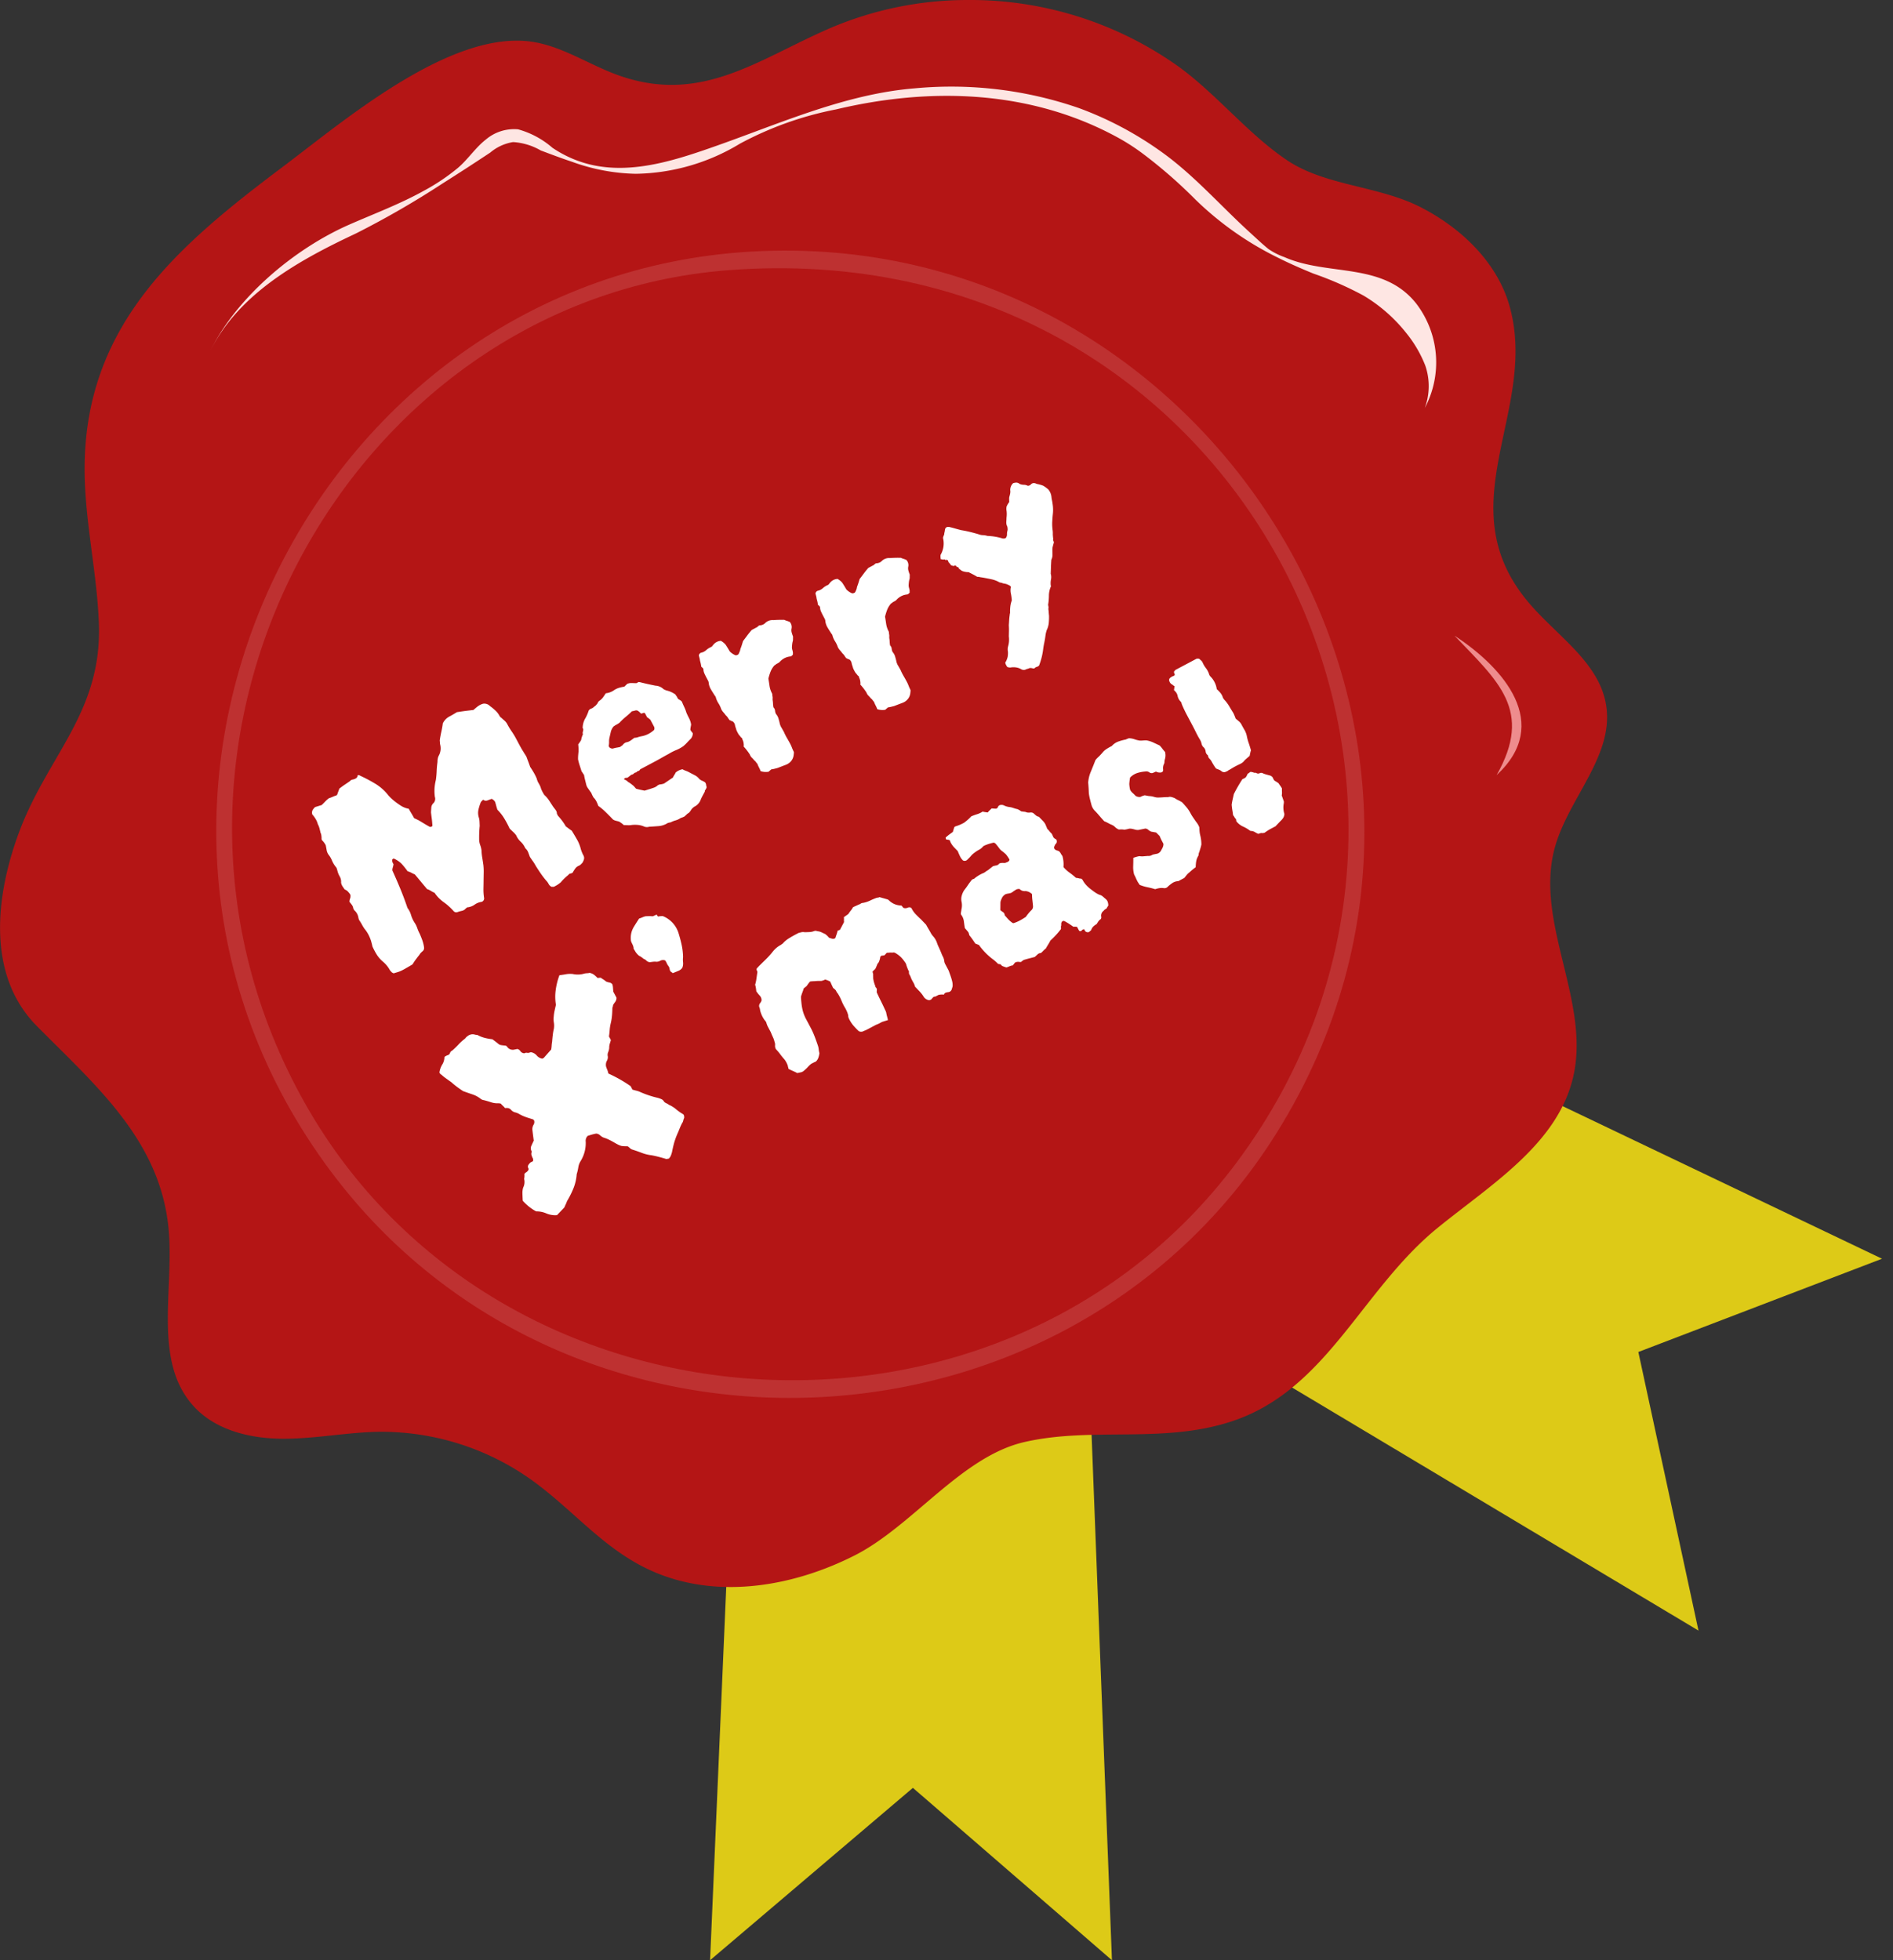 <svg xmlns="http://www.w3.org/2000/svg" xmlns:xlink="http://www.w3.org/1999/xlink" width="138.989" height="143.954" viewBox="0 0 138.989 143.954">
  <rect x="0" y="0" width="138.989" height="143.954" fill="#333333" stroke="none"/>
  <defs>
    <clipPath id="clip-path">
      <rect id="長方形_245" data-name="長方形 245" width="118" height="116.546" fill="none"/>
    </clipPath>
  </defs>
  <g id="グループ_32" data-name="グループ 32" transform="translate(-313.082 -990.28)">
    <path id="パス_46" data-name="パス 46" d="M0,0H25l2.128,54.918L12.513,42.259-2.378,54.918Z" transform="translate(367.596 1079.316)" fill="#ddca17"/>
    <path id="パス_47" data-name="パス 47" d="M0,50H25L27.986-8.7l-16,13.5L-2.457-7.791Z" transform="matrix(-0.469, 0.883, -0.883, -0.469, 443.233, 1081.234)" fill="#ddca17"/>
    <g id="グループ_487" data-name="グループ 487" transform="translate(313.082 990.28)">
      <g id="グループ_486" data-name="グループ 486" clip-path="url(#clip-path)">
        <path id="パス_1453" data-name="パス 1453" d="M71.043,0a26.346,26.346,0,0,1,15.48,4.883c2.824,2.048,5.13,4.982,8,6.9,2.812,1.877,6.71,1.859,9.782,3.432,3.024,1.548,5.695,4.116,6.568,7.4,2.03,7.634-4.642,14.443,1.313,21.575,2.072,2.482,5.24,4.419,5.742,7.613.586,3.728-2.8,6.839-3.78,10.482-1.475,5.458,2.61,11.208,1.377,16.725-1.111,4.974-6.013,7.944-9.967,11.159-5.579,4.537-8.123,11.888-15.087,14.2-5.083,1.688-10.241.386-15.249,1.529-4.63,1.057-8.215,6.172-12.477,8.331-4.414,2.236-9.736,3.172-14.343,1.364-3.686-1.446-5.9-4.292-8.942-6.591a18.988,18.988,0,0,0-11.629-3.855c-2.362.036-4.7.519-7.064.51s-4.871-.6-6.486-2.32c-3.088-3.293-1.488-8.564-1.9-13.059C11.781,83.732,7,79.7,2.7,75.345c-3.7-3.74-3.036-9.556-1.3-14.229,2.108-5.665,6.105-8.794,5.86-15.346-.145-3.881-1.09-7.713-1.046-11.6.117-10.419,6.926-16.188,14.55-21.92C25.247,8.883,33.1,2.148,39.1,3.073c2.169.335,4.058,1.617,6.113,2.385,6.2,2.319,10.4-1.086,15.757-3.4A25.683,25.683,0,0,1,71.043,0" transform="translate(0 0)" fill="#b41515"/>
        <path id="パス_1454" data-name="パス 1454" d="M73.649,10.062c17.8-1.588,23.46,11.011,26.281,12.368,2.479,1.192,7.261.44,10.242,2.705,6.444,4.9,1.242,13.676.87,17.1-1.231,11.334,8.514,10.56,9.083,16.619.538,5.729-7.653,6.241-4.831,14.493.719,2.1,4.951,5.906,1.739,12.947-2.667,5.845-9.113,5.22-12.754,10.822-.769,1.183-1.622,3.888-3.092,5.8-6.361,8.266-19.532,3.061-31.209,10.725-4.588,3.011-6.926,7.552-13.527,6.377-8.5-1.514-1.183-9.987-20.1-11.788-6.183-.589-13,1.014-14.783-2.029-1.939-3.313,1.173-6.021,1.546-9.082,1.148-9.423-6.959-9.542-11.208-15.46-6.536-9.1.989-16.026,2.9-20.291,5.032-11.238-4.051-18.688,3.672-31.306C24.1,20.88,31.7,20.684,36.353,17.6c2.4-1.593,5.1-5.622,6.184-5.8,2.484-.4,6.159,5.538,11.015,5.218,3.081-.2,12.394-6.27,20.1-6.957" transform="translate(-5.699 -6.088)" fill="#b41515"/>
        <path id="パス_1455" data-name="パス 1455" d="M91.612,16.609a28.641,28.641,0,0,1,12.031,1.448,25.328,25.328,0,0,1,6.043,3.2c2.4,1.706,4.363,3.979,6.546,5.962.438.4.87.812,1.329,1.186a5.063,5.063,0,0,0,1.181.6c3.215,1.423,7.234.325,9.675,3.408a7.116,7.116,0,0,1,.632,7.668,4.624,4.624,0,0,0,.032-3.117,9.022,9.022,0,0,0-1.407-2.4,11.558,11.558,0,0,0-3.131-2.737,24.812,24.812,0,0,0-3.677-1.614c-.907-.371-1.8-.761-2.678-1.205a23.467,23.467,0,0,1-5.983-4.231,35.622,35.622,0,0,0-3.836-3.35,15.451,15.451,0,0,0-1.776-1.156c-6.4-3.536-13.772-3.777-20.779-2.112a24.819,24.819,0,0,0-7.054,2.517,15.155,15.155,0,0,1-7.649,2.21,14.45,14.45,0,0,1-4.7-.89c-.764-.254-1.517-.539-2.271-.823a4.626,4.626,0,0,0-2-.614l-.043,0a3.43,3.43,0,0,0-1.666.768q-1.732,1.151-3.487,2.261A66.033,66.033,0,0,1,50.6,27.252l-.221.106c-4.2,1.978-8.539,4.462-10.555,8.642,1.946-4.036,6.229-7.615,10.261-9.384,1.822-.8,3.694-1.5,5.439-2.466a15.164,15.164,0,0,0,2.544-1.706c.734-.629,1.264-1.464,2.035-2.07a3.211,3.211,0,0,1,2.369-.754A6.466,6.466,0,0,1,65,20.979c3.922,2.637,8.228,1.208,12.284-.235,4.647-1.653,9.36-3.739,14.331-4.135" transform="translate(-24.435 -10.123)" fill="#fee6e3"/>
        <path id="パス_1456" data-name="パス 1456" d="M276.314,120.781c3.624,2.37,7.18,6.469,3.092,10.242,2.707-4.765.1-6.893-3.092-10.242" transform="translate(-169.521 -74.1)" fill="#ee8c8d"/>
        <path id="パス_1457" data-name="パス 1457" d="M80.4,47.685c33.746-1.908,56.828,35.48,38.533,64.731-15.445,24.7-52.005,26.138-69.425,2.838C29.213,88.115,47.957,49.519,80.4,47.685" transform="translate(-25.203 -29.212)" fill="#be3131"/>
        <path id="パス_1458" data-name="パス 1458" d="M80.466,51.116c37.39-2.928,58.136,37.754,37.345,65.567-17.238,23.06-54.216,20.689-68.365-4.379C34.59,85.983,52.459,53.309,80.466,51.116" transform="translate(-27.048 -31.269)" fill="#b41515"/>
      </g>
    </g>
    <path id="パス_1459" data-name="パス 1459" d="M17.9-2.832q.024.384.036.756a2.741,2.741,0,0,1-.084.756q-.024.12-.036.24t-.012.24a.391.391,0,0,1-.1.288,1.116,1.116,0,0,1-.216.168l-.144.048a.532.532,0,0,1-.168.024.617.617,0,0,0-.36.06,2.9,2.9,0,0,0-.312.18A.789.789,0,0,1,16.32-.1a.2.2,0,0,0-.168.024,3.967,3.967,0,0,0-.744.216,2.135,2.135,0,0,1-.624.048.188.188,0,0,0-.048-.036L14.664.12a.447.447,0,0,1-.1-.288A.981.981,0,0,0,14.52-.48a6.661,6.661,0,0,1-.108-.66q-.036-.324-.06-.66a2.813,2.813,0,0,0-.024-.372q-.024-.18-.048-.4.024-.168.048-.348a.762.762,0,0,0-.048-.372,1.436,1.436,0,0,0-.072-.588,1.356,1.356,0,0,1-.072-.564,1.721,1.721,0,0,0-.084-.336q-.06-.168-.108-.336a7.147,7.147,0,0,0,0-.828,3.32,3.32,0,0,0-.144-.8,3.092,3.092,0,0,1,.06-.312q.036-.144.06-.288a.548.548,0,0,0-.12-.312L13.464-7.7a.3.3,0,0,1-.24-.192q-.1.024-.168.048a.3.3,0,0,0-.12.072,3.823,3.823,0,0,0-.36.36,1.132,1.132,0,0,0-.24.48,1.161,1.161,0,0,1-.1.324q-.072.156-.144.3-.144.216-.276.444t-.252.468a1.327,1.327,0,0,0-.1.36,1.688,1.688,0,0,1-.1.384,3.752,3.752,0,0,0-.2.492q-.084.252-.18.516a4.345,4.345,0,0,1-.228.48l-.252.456q-.168.312-.324.588a3.924,3.924,0,0,0-.276.612.255.255,0,0,1-.12.156A.241.241,0,0,1,9.6-1.32a1.13,1.13,0,0,0-.54-.06,1.13,1.13,0,0,1-.54-.06.072.072,0,0,0-.072-.012.4.4,0,0,1-.1.012.489.489,0,0,1-.336.024,2.519,2.519,0,0,0-.336-.072A.254.254,0,0,1,7.464-1.7a4.441,4.441,0,0,0-.336-.912,2.6,2.6,0,0,1-.264-.912,2.18,2.18,0,0,1-.18-.264,1.173,1.173,0,0,0-.18-.24q-.072-.336-.144-.684T6.216-5.4q-.1-.12-.168-.228a1.529,1.529,0,0,0-.192-.228Q5.832-6.024,5.8-6.2t-.084-.372A1.979,1.979,0,0,0,5.4-7.152q-.144-.048-.192.12a.267.267,0,0,0-.024.12v.12a1.678,1.678,0,0,1-.156.18.694.694,0,0,0-.132.18q-.048.768-.12,1.5T4.584-3.48a1.55,1.55,0,0,1-.012.576,2.263,2.263,0,0,0-.036.624,1.661,1.661,0,0,1-.012.444,3,3,0,0,0-.036.468q-.024.288-.06.528a2.615,2.615,0,0,1-.132.5.3.3,0,0,1-.24.192q-.1.024-.168.048a.606.606,0,0,0-.144.072q-.168.072-.372.168a3.8,3.8,0,0,0-.4.216Q2.448.384,2.2.384A2.3,2.3,0,0,1,1.812.36Q1.68.336,1.44.288a.361.361,0,0,1-.1-.156Q1.32.048,1.3-.024a2.187,2.187,0,0,0-.168-.84A2.22,2.22,0,0,1,.984-1.5a4.876,4.876,0,0,1,0-.684q.048-.168.1-.408a2.882,2.882,0,0,0,.048-.516A2.5,2.5,0,0,0,1.08-3.6a3,3,0,0,1-.024-.372,3,3,0,0,0-.024-.372.556.556,0,0,1,.012-.108,1.109,1.109,0,0,1,.036-.132.9.9,0,0,0,0-.5.438.438,0,0,1-.024-.24.591.591,0,0,0,.024-.288q-.024-.144-.048-.264a.706.706,0,0,1,.144-.18.477.477,0,0,0,.12-.156.217.217,0,0,0,.036-.156,1.788,1.788,0,0,0-.036-.18.609.609,0,0,0-.144-.288q-.024-.144-.036-.288a.715.715,0,0,1,.036-.288.77.77,0,0,0,.12-.48,1.754,1.754,0,0,1,.012-.216A1.619,1.619,0,0,1,1.32-8.3q.024-.1.036-.168a.417.417,0,0,0-.012-.168,1.878,1.878,0,0,1-.024-.516A1.682,1.682,0,0,0,1.3-9.648a.834.834,0,0,1,.036-.372q.06-.18.108-.348a1.433,1.433,0,0,0-.072-.456.258.258,0,0,1,.048-.144A2,2,0,0,0,1.5-11.16a.544.544,0,0,0,.036-.192q.048-.168.084-.324A1.436,1.436,0,0,0,1.656-12a1.519,1.519,0,0,0,.036-.42,2.15,2.15,0,0,0-.06-.4.426.426,0,0,1,.156-.264.986.986,0,0,1,.276-.12l.252.048.252.048q.168-.048.348-.108a1.994,1.994,0,0,1,.348-.084q.144.024.3.036a2.333,2.333,0,0,1,.276.036.1.1,0,0,0,.06-.012.049.049,0,0,1,.036-.012q.1-.1.18-.168t.156-.144q.264-.048.492-.072l.444-.048a.355.355,0,0,1,.24-.012.831.831,0,0,0,.24.036.282.282,0,0,0,.24-.144.225.225,0,0,1,.144.12,11.4,11.4,0,0,1,.708,1.044,3.544,3.544,0,0,1,.444,1.212,3.606,3.606,0,0,0,.192.564A5.378,5.378,0,0,0,7.7-10.3a1.555,1.555,0,0,0,.384.432q0,.192.012.384t.012.408l.144.192a2.529,2.529,0,0,1,.144.216q.1.168.2.336t.228.36a.178.178,0,0,0,.132.048.107.107,0,0,0,.108-.1q.1-.216.18-.432t.156-.408q.1-.168.2-.324a.5.5,0,0,1,.3-.2.458.458,0,0,0,.288-.36,3.362,3.362,0,0,1,.276-.564,3.458,3.458,0,0,1,.372-.492,6.542,6.542,0,0,0,.36-.552,6.542,6.542,0,0,1,.36-.552,1.261,1.261,0,0,1,.12-.192.836.836,0,0,1,.168-.168,1.109,1.109,0,0,0,.48-.648.822.822,0,0,1,.06-.168,1.1,1.1,0,0,0,.06-.144q.192-.264.408-.516t.384-.492a1.123,1.123,0,0,1,.648-.216q.336,0,.648-.024.288.1.564.2l.588.228q.192-.048.4-.084a1.2,1.2,0,0,1,.444.012.572.572,0,0,1,.36.384,4.108,4.108,0,0,1,.2.48,1.514,1.514,0,0,1,.084.5.3.3,0,0,0,.048.168q.048.144.108.3a.9.9,0,0,1,.06.324,5.44,5.44,0,0,0,.036.624,5.439,5.439,0,0,1,.036.624v.564q0,.276.024.54a1.851,1.851,0,0,0,.012.2,2.066,2.066,0,0,1,.012.228q-.024.168-.048.36T17.4-8.4q.024.216.036.468a3.733,3.733,0,0,1-.012.516,1.215,1.215,0,0,0-.036.4,1.419,1.419,0,0,1-.036.42,2.65,2.65,0,0,0,0,.5,2.108,2.108,0,0,1,.12.54q.024.276.048.54l.048.288a.462.462,0,0,1-.048.288v.168a4.322,4.322,0,0,1,.144.96q.048.1.108.228A2.5,2.5,0,0,0,17.9-2.832ZM29.487-7.413q-.021.21-.031.43a2.894,2.894,0,0,1-.052.431q-.021.21-.021.452a1.555,1.555,0,0,1-.084.493,1.444,1.444,0,0,1-.105.136,1.312,1.312,0,0,0-.126.179.9.9,0,0,0,.01.147q.01.063.031.147a.461.461,0,0,1-.126.179.8.8,0,0,1-.168.115q-.21.063-.389.126a3.168,3.168,0,0,1-.368.105,2.52,2.52,0,0,1-.609.01,3.788,3.788,0,0,0-.63-.01q-.273,0-.578.01t-.619.01H24.447a.21.21,0,0,1-.178.042.261.261,0,0,0-.178.021A.249.249,0,0,0,23.9-4.4a.31.31,0,0,1-.21-.01,1.565,1.565,0,0,1-.157.031q-.073.01-.178.031a.719.719,0,0,1-.147-.052.137.137,0,0,0-.147.031q.042.063.094.136a.457.457,0,0,1,.074.179,1.1,1.1,0,0,1,.1.168q.042.084.084.189a.772.772,0,0,1,.063.178q.021.094.042.179.1.1.231.21l.252.21.221.042.22.042.252.042a.891.891,0,0,0,.273,0,.4.4,0,0,1,.273.011,1.118,1.118,0,0,0,.273.073l.389-.042.389-.042a1.558,1.558,0,0,1,.178-.116,1.558,1.558,0,0,0,.178-.115A1.035,1.035,0,0,1,27.2-3a1.368,1.368,0,0,0,.158.21,2.017,2.017,0,0,1,.179.231q.126.189.252.368a1.015,1.015,0,0,1,.168.41.836.836,0,0,0,.126.21,1.1,1.1,0,0,1,.126.189.34.34,0,0,1-.01.189,1.222,1.222,0,0,0-.052.189.8.8,0,0,1-.21.147q-.021,0-.042.042a.137.137,0,0,1-.063.063l-.252.168q-.126.084-.231.168a.929.929,0,0,1-.609.252.637.637,0,0,0-.189.021.66.66,0,0,0-.21.084,1.161,1.161,0,0,1-.231.105.728.728,0,0,0-.21.031q-.105.031-.21.053a1.2,1.2,0,0,1-.147-.01A1.353,1.353,0,0,0,25.371.1a1.147,1.147,0,0,1-.378-.021,1.738,1.738,0,0,0-.378-.042L24.489,0a.4.4,0,0,0-.126-.021,1.452,1.452,0,0,1-.672-.115q-.315-.137-.63-.283A.556.556,0,0,1,22.7-.651a1.553,1.553,0,0,0-.326-.284,2.253,2.253,0,0,0-.388-.2,1.345,1.345,0,0,1-.252-.115l-.273-.158a.821.821,0,0,0-.063-.168l-.084-.168a.63.63,0,0,0-.115-.126q-.073-.063-.136-.126a.561.561,0,0,1-.105-.147q-.1-.357-.21-.7a4.337,4.337,0,0,0-.273-.682q.021-.147.031-.3a1.227,1.227,0,0,0-.031-.346.234.234,0,0,1-.021-.105v-.105a1.288,1.288,0,0,1,.01-.179.3.3,0,0,0-.01-.136l-.042-.336a.783.783,0,0,1,.021-.315l.084-.336q.042-.168.105-.357a.292.292,0,0,1-.021-.126.69.69,0,0,0-.021-.168l.084-.462a4.064,4.064,0,0,1,.1-.441,2.691,2.691,0,0,1,.136-.241q.073-.116.158-.242a3,3,0,0,0,.231-.483q.252-.126.3-.157a.3.3,0,0,0,.094-.095,1.767,1.767,0,0,1,.273-.252q-.021-.063.1-.189t.084-.21a1.417,1.417,0,0,1,.546-.567q.126-.084.242-.179t.2-.179a.318.318,0,0,1,.2-.052,1.62,1.62,0,0,0,.178.01.78.78,0,0,1,.137-.031,1.564,1.564,0,0,0,.157-.032.815.815,0,0,1,.1-.042.264.264,0,0,0,.1-.063l.084-.042a.186.186,0,0,1,.084-.021,1.052,1.052,0,0,0,.357-.1q.168-.084.315-.168a1.294,1.294,0,0,0,.651.084,1.333,1.333,0,0,1,.41.021,2.533,2.533,0,0,1,.368.105l.294-.084a.838.838,0,0,1,.315.105l.294.168h.189a.165.165,0,0,0,.042.032.164.164,0,0,1,.042.031q.231.21.441.389t.441.367a.912.912,0,0,1,.4.5,1.278,1.278,0,0,0,.147.189,1.855,1.855,0,0,1,.441.567.868.868,0,0,0,.01.115.969.969,0,0,1,.011.136.288.288,0,0,0,.042.21A.653.653,0,0,1,29.487-7.413ZM26.82-6.72v-.525a.219.219,0,0,0-.021-.126.962.962,0,0,0-.053-.126.353.353,0,0,0-.052-.084v-.357L26.631-8a.691.691,0,0,1-.21-.042,1.007,1.007,0,0,0-.105-.294.269.269,0,0,0-.168-.105,1.942,1.942,0,0,1-.231-.063,6.009,6.009,0,0,1-.588.147,4.337,4.337,0,0,0-.609.168,1.939,1.939,0,0,1-.273.021,1.53,1.53,0,0,0-.252.021.963.963,0,0,0-.368.263l-.3.346a1.3,1.3,0,0,0-.147.231,1.3,1.3,0,0,1-.147.231.219.219,0,0,0-.021.126.319.319,0,0,0,.189.21,1.658,1.658,0,0,1,.252.063q.126.042.273.084a.368.368,0,0,1,.115-.021.368.368,0,0,0,.116-.021.5.5,0,0,1,.42-.021,1.106,1.106,0,0,0,.3,0l.284-.042a.885.885,0,0,0,.263.084,1.6,1.6,0,0,1,.262.063,1.783,1.783,0,0,0,.525.084,2.071,2.071,0,0,0,.5-.063A.29.29,0,0,0,26.82-6.72ZM39.231-8.862a.561.561,0,0,1-.105.483.629.629,0,0,0-.136.273q-.031.147-.053.315a1.174,1.174,0,0,0-.073.126,1.174,1.174,0,0,1-.074.126,1.409,1.409,0,0,0-.158.189q-.073.105-.136.21a.75.75,0,0,0-.063.189,1.2,1.2,0,0,1-.063.21.132.132,0,0,0-.032.052.132.132,0,0,1-.032.053.071.071,0,0,1-.052.021.071.071,0,0,0-.053.021h-.1a1.189,1.189,0,0,0-.9-.021.617.617,0,0,1-.147.021H36.9a.368.368,0,0,1-.116.021.208.208,0,0,0-.094.021,1.561,1.561,0,0,0-.441.273,4.3,4.3,0,0,0-.357.357q-.084.252-.179.515a1.694,1.694,0,0,0-.095.577.241.241,0,0,1-.021.073q-.021.053-.042.095a.505.505,0,0,1-.052.137q-.031.052-.074.136a1.924,1.924,0,0,1-.1.252,1.924,1.924,0,0,0-.1.252.4.4,0,0,1-.011.273.651.651,0,0,0-.052.252.836.836,0,0,1,.01.346q-.031.157-.073.325a1.044,1.044,0,0,0-.053.389q.01.2.011.388a3.655,3.655,0,0,0-.011.483q.01.252.011.483a2.547,2.547,0,0,1-.021.315,2.706,2.706,0,0,0-.021.336.707.707,0,0,1-.1.168A.831.831,0,0,1,34.548.2a.921.921,0,0,1-.462.074L33.74.231,33.393.189l-.21-.052a1.794,1.794,0,0,1-.231-.073q-.084.021-.136.031A.971.971,0,0,0,32.7.126a1.219,1.219,0,0,1-.5-.315,2.076,2.076,0,0,0,.021-.294,2.076,2.076,0,0,1,.021-.294.779.779,0,0,1-.032-.158.526.526,0,0,0-.053-.178,1.658,1.658,0,0,0-.063-.252.589.589,0,0,1-.021-.273,4.256,4.256,0,0,0-.126-.735.365.365,0,0,0,.074-.116q.031-.074.052-.136A.971.971,0,0,0,32.1-2.74a.59.59,0,0,0,.01-.116.129.129,0,0,1,.021-.073q.021-.031-.021-.074a.78.78,0,0,1-.031-.136.78.78,0,0,0-.032-.137,2.105,2.105,0,0,1,0-.42,1.565,1.565,0,0,0,.032-.158,1.565,1.565,0,0,1,.031-.158.5.5,0,0,0,.032-.231.292.292,0,0,0-.116-.21A.132.132,0,0,1,32-4.5a.1.1,0,0,0-.053-.052,2.051,2.051,0,0,1-.031-.231.8.8,0,0,0-.052-.231,2.705,2.705,0,0,0-.052-.273,1.124,1.124,0,0,1-.031-.273,1.959,1.959,0,0,0,.021-.494,1.491,1.491,0,0,1,.042-.493.66.66,0,0,0-.01-.105.66.66,0,0,1-.01-.105q-.021-.231-.031-.462a1.184,1.184,0,0,1,.073-.462.417.417,0,0,0,.042-.189v-.21q0-.189.01-.368a.885.885,0,0,1,.094-.346.635.635,0,0,0-.063-.21,2.035,2.035,0,0,0,.074-.22q.031-.116.052-.22a1.3,1.3,0,0,0,.063-.2q.021-.094.042-.179a.267.267,0,0,1,.231-.1.816.816,0,0,0,.431.01,1.293,1.293,0,0,1,.431-.032.28.28,0,0,0,.126-.031.962.962,0,0,1,.126-.053.758.758,0,0,1,.588.021,1.292,1.292,0,0,1,.168.378q.021.126.042.609a1.218,1.218,0,0,0,.231.441.224.224,0,0,0,.137.052.161.161,0,0,0,.136-.031q.084-.063.147-.116a.807.807,0,0,0,.126-.136q.126-.105.242-.22l.2-.2q.231-.105.451-.21t.493-.21h.483l.042-.021a.043.043,0,0,0,.031-.01q.01-.011.032.01l.063-.021a.574.574,0,0,0,.441.063.769.769,0,0,1,.651.084q.189.084.357.168t.357.189a1.577,1.577,0,0,0,.147.168A1.577,1.577,0,0,1,39.231-8.862Zm9.7,0a.561.561,0,0,1-.1.483.629.629,0,0,0-.137.273q-.031.147-.053.315a1.174,1.174,0,0,0-.073.126,1.174,1.174,0,0,1-.074.126,1.409,1.409,0,0,0-.158.189q-.073.105-.136.21a.75.75,0,0,0-.063.189,1.2,1.2,0,0,1-.063.21.132.132,0,0,0-.031.052.132.132,0,0,1-.031.053.071.071,0,0,1-.053.021.071.071,0,0,0-.053.021h-.1a1.189,1.189,0,0,0-.9-.021.617.617,0,0,1-.147.021H46.6a.368.368,0,0,1-.116.021.208.208,0,0,0-.094.021,1.561,1.561,0,0,0-.441.273,4.3,4.3,0,0,0-.357.357q-.084.252-.179.515a1.694,1.694,0,0,0-.095.577.241.241,0,0,1-.021.073q-.021.053-.042.095a.505.505,0,0,1-.052.137q-.031.052-.074.136a1.924,1.924,0,0,1-.1.252,1.924,1.924,0,0,0-.1.252.4.4,0,0,1-.011.273.651.651,0,0,0-.052.252.836.836,0,0,1,.01.346q-.031.157-.073.325a1.044,1.044,0,0,0-.053.389q.01.2.011.388a3.655,3.655,0,0,0-.011.483q.01.252.011.483a2.547,2.547,0,0,1-.021.315,2.706,2.706,0,0,0-.021.336.707.707,0,0,1-.1.168A.831.831,0,0,1,44.25.2a.921.921,0,0,1-.462.074L43.442.231,43.1.189l-.21-.052a1.794,1.794,0,0,1-.231-.073q-.084.021-.136.031A.971.971,0,0,0,42.4.126a1.219,1.219,0,0,1-.5-.315,2.076,2.076,0,0,0,.021-.294,2.076,2.076,0,0,1,.021-.294.779.779,0,0,1-.032-.158.526.526,0,0,0-.053-.178,1.658,1.658,0,0,0-.063-.252.589.589,0,0,1-.021-.273,4.256,4.256,0,0,0-.126-.735.365.365,0,0,0,.074-.116q.031-.074.052-.136A.971.971,0,0,0,41.8-2.74a.59.59,0,0,0,.01-.116.129.129,0,0,1,.021-.073q.021-.031-.021-.074a.78.78,0,0,1-.031-.136.78.78,0,0,0-.032-.137,2.105,2.105,0,0,1,0-.42,1.565,1.565,0,0,0,.032-.158,1.565,1.565,0,0,1,.031-.158.5.5,0,0,0,.032-.231.292.292,0,0,0-.116-.21A.132.132,0,0,1,41.7-4.5a.1.1,0,0,0-.053-.052,2.051,2.051,0,0,1-.031-.231.8.8,0,0,0-.053-.231,2.705,2.705,0,0,0-.052-.273,1.124,1.124,0,0,1-.032-.273,1.959,1.959,0,0,0,.021-.494,1.491,1.491,0,0,1,.042-.493.66.66,0,0,0-.01-.105.66.66,0,0,1-.011-.105q-.021-.231-.032-.462a1.184,1.184,0,0,1,.074-.462.417.417,0,0,0,.042-.189v-.21q0-.189.011-.368a.885.885,0,0,1,.094-.346.635.635,0,0,0-.063-.21,2.035,2.035,0,0,0,.074-.22q.031-.116.052-.22a1.3,1.3,0,0,0,.063-.2q.021-.094.042-.179a.267.267,0,0,1,.231-.1.816.816,0,0,0,.431.01,1.293,1.293,0,0,1,.431-.032.28.28,0,0,0,.126-.031.962.962,0,0,1,.126-.053.758.758,0,0,1,.588.021,1.292,1.292,0,0,1,.168.378q.021.126.042.609a1.218,1.218,0,0,0,.231.441.224.224,0,0,0,.137.052.161.161,0,0,0,.137-.031q.084-.063.147-.116A.807.807,0,0,0,44.8-8.82q.126-.105.241-.22l.2-.2q.231-.105.451-.21t.493-.21h.483l.042-.021a.043.043,0,0,0,.032-.01q.01-.011.031.01l.063-.021a.574.574,0,0,0,.441.063.769.769,0,0,1,.651.084q.189.084.357.168t.357.189a1.577,1.577,0,0,0,.147.168A1.576,1.576,0,0,1,48.933-8.862Zm11.634.315a1.031,1.031,0,0,1-.063.609,2.035,2.035,0,0,0-.074.22,2.035,2.035,0,0,1-.073.221A2.841,2.841,0,0,1,60-6.783q-.168.252-.315.5a3.25,3.25,0,0,0-.252.546,1.744,1.744,0,0,1-.094.2,1.744,1.744,0,0,0-.095.2.815.815,0,0,0-.042.105.264.264,0,0,1-.063.105A.4.4,0,0,0,59.118-5a.142.142,0,0,1-.042.105q-.084.084-.179.189a1.037,1.037,0,0,0-.158.231q-.084.168-.168.326a.756.756,0,0,1-.231.263q-.147.231-.273.452T57.816-3a.858.858,0,0,1-.179.378,1.448,1.448,0,0,0-.221.378.123.123,0,0,1-.063.105,1.685,1.685,0,0,0-.41.5,4.121,4.121,0,0,1-.368.567,1.039,1.039,0,0,1-.052.158.365.365,0,0,1-.074.115,2.473,2.473,0,0,1-.095.241q-.052.116-.094.22a4.389,4.389,0,0,1-.273.473,1.529,1.529,0,0,1-.378.389q-.084.084-.147.157T55.338.84q-.147.21-.315.41t-.315.41a4.931,4.931,0,0,1-.819.9.479.479,0,0,1-.2,0,.334.334,0,0,0-.2.021.52.52,0,0,1-.137-.095.468.468,0,0,0-.158-.095.571.571,0,0,1-.157-.021.657.657,0,0,0-.179-.021.4.4,0,0,1-.252-.178.984.984,0,0,0-.21-.242,1.257,1.257,0,0,0-.42-.231.523.523,0,0,1-.189-.147,1.013,1.013,0,0,1,0-.294.135.135,0,0,1,.1-.105A1.681,1.681,0,0,0,52.167.9a1.843,1.843,0,0,0,.189-.315.9.9,0,0,1,.168-.315,1.826,1.826,0,0,0,.42-.651l.2-.357q.094-.168.178-.357.105-.168.2-.326a3.826,3.826,0,0,1,.221-.325.28.28,0,0,1,.053-.074.28.28,0,0,0,.052-.074,2.994,2.994,0,0,1,.231-.388,1.846,1.846,0,0,1,.294-.326,3.6,3.6,0,0,0,.178-.483,1.131,1.131,0,0,1,.242-.441.7.7,0,0,1-.052-.126.094.094,0,0,0-.053-.063.678.678,0,0,0-.137-.168q-.073-.063-.178-.147a.264.264,0,0,0-.074-.084A1.146,1.146,0,0,1,54.2-4.2a2.041,2.041,0,0,0-.431-.493q-.262-.22-.535-.431a1.444,1.444,0,0,1-.136-.105.772.772,0,0,0-.158-.105q-.084-.147-.189-.3t-.21-.3a1.1,1.1,0,0,1-.168-.105,1.371,1.371,0,0,1-.147-.126.483.483,0,0,1-.115-.168.72.72,0,0,0-.074-.147.126.126,0,0,0-.032-.158q-.073-.073-.052-.137-.084-.084-.116-.063t-.115-.063l-.053-.052a.1.1,0,0,1-.031-.074,1.343,1.343,0,0,0-.042-.21.252.252,0,0,1,.021-.168l-.1-.105q-.084,0-.073-.031T51.39-7.6q-.063,0-.21-.147a.362.362,0,0,0,.053-.105.133.133,0,0,1,.031-.063.486.486,0,0,1,.063-.105,1.66,1.66,0,0,0,.735-1.008.63.63,0,0,1,.137-.137.366.366,0,0,0,.115-.136,1.082,1.082,0,0,0,.116-.137.933.933,0,0,1,.095-.116A.231.231,0,0,1,52.7-9.6a.484.484,0,0,1,.137.063q.168.147.326.3t.347.325q.252.189.5.41t.483.452a.917.917,0,0,0,.252.21,1.292,1.292,0,0,1,.273.21,4.2,4.2,0,0,1,.9.693l.105.053a.159.159,0,0,0,.126.01.412.412,0,0,0,.189-.189.8.8,0,0,1,.147-.21.371.371,0,0,0,.1-.168.41.41,0,0,0,.032-.084.345.345,0,0,0,.01-.084.679.679,0,0,1,.095-.284q.073-.116.157-.263a2.086,2.086,0,0,0,.231-.42.9.9,0,0,1,.157-.3,1.426,1.426,0,0,1,.326-.2l.084-.168a1.372,1.372,0,0,1,.084-.147,2.557,2.557,0,0,0,.189-.21.744.744,0,0,0,.126-.231.693.693,0,0,1,.42-.336.812.812,0,0,1,.231.073.375.375,0,0,1,.168.2.818.818,0,0,0,.242.2.605.605,0,0,1,.22.2.3.3,0,0,0,.242.021.3.3,0,0,1,.221,0,.371.371,0,0,1,.126.094,1.146,1.146,0,0,0,.084.095,2.125,2.125,0,0,1,.336.325A2.711,2.711,0,0,1,60.567-8.547ZM15.336,19.368a.18.18,0,0,1,.024.156.554.554,0,0,1-.072.156.72.72,0,0,0-.144.132.534.534,0,0,1-.168.132,3.376,3.376,0,0,0-.288.216l-.288.24a5.549,5.549,0,0,0-.54.468q-.228.228-.54.612l-.108.108a.863.863,0,0,1-.132.108.258.258,0,0,1-.084.048q-.06.024-.108.048a.152.152,0,0,0-.072-.036.469.469,0,0,1-.1-.036q-.192-.192-.4-.384t-.42-.36a2.961,2.961,0,0,1-.552-.492q-.24-.276-.5-.54a.452.452,0,0,1-.108-.18,1.555,1.555,0,0,0-.084-.2q-.1-.048-.2-.108a1.781,1.781,0,0,1-.2-.132,1.611,1.611,0,0,1-.18-.216q-.084-.12-.156-.24-.12-.192-.24-.36a2.688,2.688,0,0,0-.288-.336A.85.85,0,0,1,9.24,17.9a.463.463,0,0,0-.192-.24,2.928,2.928,0,0,0-.312-.084q-.168-.036-.312-.06a.5.5,0,0,0-.336.312,2.527,2.527,0,0,1-1.032,1.1,1.241,1.241,0,0,0-.336.312,3.6,3.6,0,0,1-.336.384,3.438,3.438,0,0,1-.684.792,6.594,6.594,0,0,1-.876.624,1.566,1.566,0,0,1-.168.144q-.1.072-.216.168L3.7,21.6a1.657,1.657,0,0,1-.636-.48,1.769,1.769,0,0,0-.588-.48,3.4,3.4,0,0,1-.312-.576,4.053,4.053,0,0,1-.192-.576q.12-.264.228-.48a1.37,1.37,0,0,1,.252-.36.906.906,0,0,0,.36-.528A1.262,1.262,0,0,0,3,17.808a.374.374,0,0,1,.156-.048.42.42,0,0,0,.132-.024q.168-.048.168-.168a.222.222,0,0,1,.1-.2.669.669,0,0,1,.192-.084.256.256,0,0,1,.132-.012.256.256,0,0,0,.132-.012.785.785,0,0,1,.048-.084.117.117,0,0,0,.024-.06,1.541,1.541,0,0,1,.024-.276.374.374,0,0,1,.144-.228.454.454,0,0,1,.156-.384q.156-.12.348-.264l.144-.384q.072-.192.12-.312a.641.641,0,0,1,.264-.336.368.368,0,0,0,.192-.288.1.1,0,0,1-.024-.072L5.2,14.316q-.132-.132-.252-.276a2.583,2.583,0,0,1-.216-.3,1.125,1.125,0,0,0-.24-.276.6.6,0,0,1-.144-.264.41.41,0,0,0-.132-.228.971.971,0,0,0-.2-.108,1.4,1.4,0,0,0-.06-.216,1.4,1.4,0,0,1-.06-.216.7.7,0,0,0-.072-.06.631.631,0,0,0-.1-.06,1.531,1.531,0,0,1-.432-.324q-.192-.2-.384-.372a.476.476,0,0,1-.144-.168,1.968,1.968,0,0,0-.384-.588q-.24-.252-.5-.54-.12-.216-.24-.468t-.216-.516q-.1-.192-.2-.4a2.765,2.765,0,0,1-.18-.42A.327.327,0,0,1,.984,8.3a1.514,1.514,0,0,1,.456-.42,1.083,1.083,0,0,0,.408-.42.8.8,0,0,1,.276,0,.244.244,0,0,0,.228-.072.293.293,0,0,1,.216-.072,6.1,6.1,0,0,0,.624-.18,3.56,3.56,0,0,1,.624-.156.931.931,0,0,1,.12-.048.4.4,0,0,1,.12-.024.587.587,0,0,1,.528.144.558.558,0,0,0,.108.084.211.211,0,0,1,.084.084,2.366,2.366,0,0,0,.372.42,3.93,3.93,0,0,0,.42.324q.168.36.216.48a.443.443,0,0,0,.12.18q.072.06.288.2a.393.393,0,0,1,.048.06.148.148,0,0,1,.024.084.5.5,0,0,0,.408.432,1,1,0,0,0,.168.048.343.343,0,0,1,.132.252.378.378,0,0,0,.18.276.326.326,0,0,1,.24.1,1.11,1.11,0,0,0,.132.036.506.506,0,0,0,.084.012.737.737,0,0,1,.276.42.671.671,0,0,0,.252.4h.12L8.64,10.8l.384-.144a2.184,2.184,0,0,0,.168-.24,2.184,2.184,0,0,1,.168-.24q.12-.192.264-.4t.288-.372A1.433,1.433,0,0,0,10.128,9a1.438,1.438,0,0,1,.192-.384,3,3,0,0,1,.252-.348q.132-.156.3-.348a3.64,3.64,0,0,1,.492-.96,4.987,4.987,0,0,1,.756-.84q.264.1.48.168a1.817,1.817,0,0,1,.432.216,1.692,1.692,0,0,0,.72.36.857.857,0,0,1,.216.072.938.938,0,0,0,.192.072.8.8,0,0,1,.228.288,2.84,2.84,0,0,1,.108.312q.048.024.108.048t.108.048q.048.1.108.2a1.993,1.993,0,0,1,.108.228.958.958,0,0,0,.18.18.35.35,0,0,1,.132.228,1.164,1.164,0,0,1-.084.252q-.06.132-.108.252v.5a.52.52,0,0,1-.228.228,2.5,2.5,0,0,0-.252.132.32.32,0,0,1-.06.084l-.084.084q-.144.264-.3.5a3.89,3.89,0,0,1-.372.48,2.975,2.975,0,0,0-.264.36q-.12.192-.264.384V12.1l-.2.2a.961.961,0,0,0-.18.252,1.049,1.049,0,0,1-.216.24.5.5,0,0,0-.168.264.517.517,0,0,1-.216.252.626.626,0,0,0-.24.324,1.54,1.54,0,0,0-.036.24,1.638,1.638,0,0,1-.06.312,10.208,10.208,0,0,1,1.008,1.584v.288q.12.12.228.216a1.319,1.319,0,0,1,.18.192,7.238,7.238,0,0,0,.96,1.008,2.187,2.187,0,0,1,.18.2.4.4,0,0,1,.084.252.541.541,0,0,0,.1.192.624.624,0,0,1,.1.168,2.187,2.187,0,0,1,.312.528A3.619,3.619,0,0,0,15.336,19.368Zm5.955-11.85q-.084.441-.2.851a4.726,4.726,0,0,1-.325.83,1.528,1.528,0,0,0-.179.336.858.858,0,0,1-.241.336.652.652,0,0,1-.368.063q-.2-.021-.431-.042-.021-.042-.042-.095a.225.225,0,0,0-.042-.073.4.4,0,0,1,.021-.22.469.469,0,0,0,.021-.241.827.827,0,0,1-.01-.231.827.827,0,0,0-.01-.231.45.45,0,0,0-.1-.084.46.46,0,0,0-.242-.063.58.58,0,0,1-.263-.063,1.147,1.147,0,0,0-.241-.126q-.115-.042-.221-.084a.45.45,0,0,1-.157-.22.442.442,0,0,0-.115-.2q-.042-.105-.084-.189a1.1,1.1,0,0,0-.105-.168,1.212,1.212,0,0,1-.1-.462.765.765,0,0,0-.01-.126.172.172,0,0,1,.031-.126,1,1,0,0,0,.042-.273,1.53,1.53,0,0,1,.021-.252,1.548,1.548,0,0,1,.672-.819q.168-.1.326-.189t.3-.168a2.051,2.051,0,0,0,.231.032,2.051,2.051,0,0,1,.231.031.815.815,0,0,1,.105.042l.084.042a1.575,1.575,0,0,1,.294.168.69.69,0,0,0,.168.021.69.69,0,0,1,.168.021.437.437,0,0,0,.021.168,1.039,1.039,0,0,1,.158.053q.073.031.157.073A1.975,1.975,0,0,1,21.291,7.518Zm16.422,9.555q-.021.168-.031.368t-.031.389a2.547,2.547,0,0,0-.021.315.9.9,0,0,1-.063.315.588.588,0,0,0-.042.221v.462a1.122,1.122,0,0,1-.021.22q-.021.168-.052.347t-.074.347a1.1,1.1,0,0,1-.063.178,1.07,1.07,0,0,1-.084.158l-.147.147a.292.292,0,0,1-.294.084,1.3,1.3,0,0,0-.2-.063.236.236,0,0,0-.2.063,1.206,1.206,0,0,0-.357-.168H35.8a.186.186,0,0,1-.084-.021.186.186,0,0,0-.084-.021l-.126.042a.815.815,0,0,0-.1.042.437.437,0,0,1-.168-.021A.576.576,0,0,1,35,20.013a2.445,2.445,0,0,0-.084-.451q-.063-.221-.126-.451a1.192,1.192,0,0,0,.032-.357,2.275,2.275,0,0,1,.01-.378.766.766,0,0,0,.011-.221.3.3,0,0,1,.073-.22,2.92,2.92,0,0,1,.063-.567.429.429,0,0,0,0-.189,2.638,2.638,0,0,0-.074-.41,1.677,1.677,0,0,0-.158-.388,1.173,1.173,0,0,0-.094-.158.243.243,0,0,0-.158-.094.822.822,0,0,0-.189-.105q-.1-.042-.189-.084a1.318,1.318,0,0,1-.252.084.815.815,0,0,0-.1-.042.815.815,0,0,1-.1-.042.071.071,0,0,1-.053.021.071.071,0,0,0-.052.021,1.125,1.125,0,0,1-.315.315.41.41,0,0,0-.168.094q-.084.074-.168.137a.313.313,0,0,1-.158.084,1.3,1.3,0,0,0-.2.063.829.829,0,0,0-.032.126.323.323,0,0,1-.053.126l-.052.105-.052.1a2.171,2.171,0,0,0-.126.546.4.4,0,0,0-.021.126.215.215,0,0,1-.01.2,1.173,1.173,0,0,0-.095.158q-.021.357-.031.714t-.032.714a.883.883,0,0,1-.021.21q-.042.126-.073.263t-.073.284l-.441-.084H31.2a1.53,1.53,0,0,1-.252-.021h-.714a2.076,2.076,0,0,1-.294-.021.367.367,0,0,1-.336-.168q-.084-.252-.147-.514A2.287,2.287,0,0,1,29.4,19a1.353,1.353,0,0,1,.01-.168.336.336,0,0,1,.052-.147,1.879,1.879,0,0,0,.053-.294q.01-.126.01-.273a3.563,3.563,0,0,1,.01-.609,3.564,3.564,0,0,0,.01-.609.617.617,0,0,1-.021-.147v-.126a.75.75,0,0,0-.063-.189.237.237,0,0,1-.021-.168q0-.1.01-.21t.01-.21q-.063-.084-.115-.147t-.136-.147a.969.969,0,0,1-.137-.01,1.565,1.565,0,0,1-.157-.031q-.084-.042-.2-.105a2.063,2.063,0,0,0-.221-.1q-.084-.042-.178-.084t-.158-.063a2.676,2.676,0,0,0-.357.168.78.78,0,0,1-.136.031,1.565,1.565,0,0,0-.157.031q-.1.105-.221.21t-.241.231q-.042.084-.084.179t-.084.2a3.752,3.752,0,0,0-.2.6,2.816,2.816,0,0,0-.073.661v.693a5.841,5.841,0,0,1-.042.7q-.042.347-.1.7a1.118,1.118,0,0,1-.074.273,2.082,2.082,0,0,0-.094.294,1.676,1.676,0,0,1-.231.263.668.668,0,0,1-.294.157,2.705,2.705,0,0,0-.389-.01,2.264,2.264,0,0,0-.389.115l-.157.042q-.073.021-.179.042a.429.429,0,0,1-.189,0q-.084-.021-.294-.084-.084-.126-.2-.273t-.221-.294a.829.829,0,0,0,.031-.126.373.373,0,0,1,.031-.105,1.65,1.65,0,0,0,0-.525q-.063-.252-.1-.5a3.766,3.766,0,0,0-.1-.462.466.466,0,0,1,.073-.273.6.6,0,0,0,.094-.273,1.572,1.572,0,0,0,.052-.347q.011-.2.032-.389v-.41a1.514,1.514,0,0,1,.042-.368.521.521,0,0,0-.021-.189,2.012,2.012,0,0,1,.042-.819.805.805,0,0,0,.052-.179A.386.386,0,0,1,24,15.015a.327.327,0,0,1,.168-.168.559.559,0,0,0,.189-.126.486.486,0,0,0,.052-.378,2.37,2.37,0,0,1-.073-.4q.042-.1.084-.221a1.359,1.359,0,0,0,.063-.241,2.933,2.933,0,0,0,.3-.357q.136-.189.262-.357a.2.2,0,0,0,.042-.147.15.15,0,0,1,.084-.147.375.375,0,0,1,.095-.031.144.144,0,0,0,.073-.031l.714-.21a5.834,5.834,0,0,0,.693-.252,1.848,1.848,0,0,1,.756-.168.345.345,0,0,0,.084-.01.442.442,0,0,1,.1-.01,1.943,1.943,0,0,1,.556-.126q.284-.021.578-.021h.252q.105.021.221.052a.609.609,0,0,1,.221.116q.168.084.325.158a1.1,1.1,0,0,0,.347.094.287.287,0,0,1,.136.073.755.755,0,0,0,.116.095.91.91,0,0,1,.178.189q.073.1.157.21a1.36,1.36,0,0,1,.073.179,1.66,1.66,0,0,1,.053.2l.168.168a.257.257,0,0,0,.231.063q.1-.1.21-.2a1.683,1.683,0,0,0,.189-.2.637.637,0,0,0,.189.021l.525-.357a.932.932,0,0,1,.084-.168.467.467,0,0,0,.063-.147q.1-.021.21-.032t.21-.031a2.475,2.475,0,0,1,.273-.136,1.485,1.485,0,0,0,.252-.137q.1,0,.221.01t.22.01a.5.5,0,0,0,.179.01.314.314,0,0,1,.179.032,2.129,2.129,0,0,0,.546.094,4.8,4.8,0,0,1,.546.053.243.243,0,0,0,.168.042l.462.441a.061.061,0,0,0,.021.042.061.061,0,0,1,.021.042,1.317,1.317,0,0,0,.63.777.386.386,0,0,1,.031.116.386.386,0,0,0,.031.115.381.381,0,0,0,.273.126q.252.042.231.231a1.792,1.792,0,0,0,.074.5q.073.252.157.483l.147.525q0,.147.01.336t.011.357a1.115,1.115,0,0,0,.01.157,1.566,1.566,0,0,0,.031.158A1.386,1.386,0,0,1,37.713,17.073Zm12.453,2.9a.486.486,0,0,1,.042.273.89.89,0,0,1-.084.252.353.353,0,0,1-.084.052.4.4,0,0,0-.105.073.617.617,0,0,1-.147.021.338.338,0,0,0-.147.042.434.434,0,0,0-.378.336.451.451,0,0,1-.084.1.745.745,0,0,0-.21.052q-.063.031-.252.137a1.066,1.066,0,0,0-.294.042.632.632,0,0,0-.273.168.146.146,0,0,0-.063.01.146.146,0,0,1-.063.01.178.178,0,0,1-.189-.031.214.214,0,0,1-.1-.178V21.21a.246.246,0,0,0-.2,0,.133.133,0,0,1-.179-.084v-.315q-.063-.042-.115-.074a.58.58,0,0,0-.116-.052q-.084-.168-.189-.357a3.522,3.522,0,0,0-.21-.336.162.162,0,0,0-.147-.042.264.264,0,0,0-.1.063.28.28,0,0,0-.063.094.28.28,0,0,1-.063.094.264.264,0,0,0-.063.1.264.264,0,0,1-.063.105q-.273.126-.546.22t-.525.158a3.458,3.458,0,0,1-.294.189q-.147.084-.273.168a1.658,1.658,0,0,0-.252.063,1.941,1.941,0,0,1-.231.063.332.332,0,0,0-.242-.031q-.115.031-.284.073-.189-.042-.4-.094t-.441-.095a.4.4,0,0,1-.126.021.234.234,0,0,0-.1.021.775.775,0,0,1-.137-.084.353.353,0,0,0-.137-.063.223.223,0,0,0-.189,0q-.084.042-.189.084a.8.8,0,0,0-.231-.052q-.126-.01-.252-.031-.1-.1-.178-.189a.415.415,0,0,1-.095-.21.789.789,0,0,0-.084-.073.614.614,0,0,1-.063-.052,2.94,2.94,0,0,0-.189-.5,4.829,4.829,0,0,1-.4-1.386,1.146,1.146,0,0,1-.084-.094,1.431,1.431,0,0,0-.1-.115q-.021-.189-.042-.368t-.063-.389a.736.736,0,0,0,.042-.231q-.042-.21-.084-.378.084-.252.179-.5A1.026,1.026,0,0,0,40.254,16a.772.772,0,0,1,.1-.157,1.444,1.444,0,0,0,.1-.136,1.273,1.273,0,0,0,.273-.483.932.932,0,0,1,.221-.4,1.419,1.419,0,0,1,.346-.273q.231-.1.451-.22a4.658,4.658,0,0,1,.431-.2.868.868,0,0,1,.116.01.2.2,0,0,0,.116-.01,2.751,2.751,0,0,1,.651-.042.761.761,0,0,0,.252,0,1.414,1.414,0,0,1,.231-.021l.441-.084a1.658,1.658,0,0,1,.252.063.319.319,0,0,0,.252-.021.233.233,0,0,1,.074.01.173.173,0,0,0,.052.01,1.19,1.19,0,0,1,.189.094A.349.349,0,0,0,45,14.2q.231.042.294-.084a2.586,2.586,0,0,0-.052-.462,3.058,3.058,0,0,0-.137-.336.885.885,0,0,1-.084-.262q-.021-.137-.042-.263a1.565,1.565,0,0,1-.032-.157.3.3,0,0,0-.095-.158,3.606,3.606,0,0,0-.672-.126h-.126a.972.972,0,0,1-.4.084,2.467,2.467,0,0,0-.441.042,1.327,1.327,0,0,0-.3.084,2.523,2.523,0,0,1-.326.105.274.274,0,0,1-.336-.084,1.044,1.044,0,0,1-.053-.389q.01-.2.031-.41-.042-.147-.1-.347a1.576,1.576,0,0,1-.063-.472l.021-.147a.264.264,0,0,0-.073-.084.551.551,0,0,0-.095-.063.091.091,0,0,1-.021-.126.056.056,0,0,1,.063-.063,3.129,3.129,0,0,1,.315-.063l.294-.042.252-.252a.234.234,0,0,1,.1-.021,2.971,2.971,0,0,0,.7.063A3.7,3.7,0,0,0,44.307,10q.231.021.451.063a1.618,1.618,0,0,0,.451.021,1.082,1.082,0,0,0,.136.115l.158.116q.1-.042.21-.073t.189-.052q.126.084.273.168a.2.2,0,0,0,.179-.042.238.238,0,0,1,.157-.063.421.421,0,0,1,.3.179,1.167,1.167,0,0,0,.263.262,1.331,1.331,0,0,1,.242.21,2.491,2.491,0,0,0,.242.231l.084.126a.53.53,0,0,1,.063.126,2.042,2.042,0,0,0,.189.137.543.543,0,0,1,.147.136.779.779,0,0,0,.221.126.336.336,0,0,1,.179.147q.042.105.084.221a.451.451,0,0,0,.147.2q.063.21.126.431a.983.983,0,0,1,.021.451.781.781,0,0,1-.021.189,1.114,1.114,0,0,1,.063.231,1.114,1.114,0,0,0,.063.231v.1a.969.969,0,0,1-.01.137.2.2,0,0,0,.01.115.479.479,0,0,0,.1.189.321.321,0,0,1-.1.231.815.815,0,0,1-.1.042.264.264,0,0,0-.1.063q-.252.147-.063.378l.074.074a.3.3,0,0,1,.073.115.734.734,0,0,1,.021.179,1.018,1.018,0,0,0,.021.2,2.227,2.227,0,0,1-.315.756,2.377,2.377,0,0,0,.2.567,5.108,5.108,0,0,1,.241.567.873.873,0,0,1,.168.126.561.561,0,0,0,.147.105.773.773,0,0,0,.032.084.146.146,0,0,1,.01.063,1.726,1.726,0,0,0,.053.42,2.434,2.434,0,0,0,.137.4q.084.189.168.357a2.207,2.207,0,0,0,.21.336.582.582,0,0,1,.168.231Q50.124,19.866,50.166,19.971Zm-4.6-2.835a.792.792,0,0,0-.315-.42.517.517,0,0,1-.294-.273.134.134,0,0,0-.084-.105l-.126-.042q-.084,0-.2.01a2.089,2.089,0,0,0-.221.031.7.7,0,0,1-.242-.042,1.519,1.519,0,0,0-.221-.063.662.662,0,0,0-.357.1q-.084.063-.147.115a.807.807,0,0,0-.126.137l-.273.5a.92.92,0,0,0,.105.22.284.284,0,0,1,0,.263q.042.189.094.389a1.677,1.677,0,0,0,.158.389q.042.042.063.042a2.578,2.578,0,0,0,.462.042q.231,0,.441-.021a.292.292,0,0,0,.126-.021,3.164,3.164,0,0,1,.567-.231.361.361,0,0,0,.231-.189q.084-.189.168-.41T45.567,17.136ZM41.115,20.58H41.1q-.01,0-.011.042Q41.136,20.58,41.115,20.58Zm17.976-8.085a.937.937,0,0,1-.252.462.807.807,0,0,0-.136.178.321.321,0,0,1-.137.136,1.018,1.018,0,0,0-.126.147.932.932,0,0,0-.084.168q-.1.21-.357.042a.475.475,0,0,1-.168-.168l-.252-.021a.086.086,0,0,1-.063-.021.257.257,0,0,1-.147-.137.351.351,0,0,0-.147-.157,2.776,2.776,0,0,0-.63-.21,1.3,1.3,0,0,0-.651.042,3.606,3.606,0,0,0-.273.389,2.245,2.245,0,0,0-.147.409.783.783,0,0,0,.052.283,2.622,2.622,0,0,1,.095.3.544.544,0,0,0,.273.231,1.353,1.353,0,0,1,.168.01,1.417,1.417,0,0,1,.168.032q.084.063.147.116a1.477,1.477,0,0,0,.126.094,1.351,1.351,0,0,1,.284.22.914.914,0,0,0,.283.2q.168.084.315.147a2.878,2.878,0,0,1,.294.147.432.432,0,0,1,.221.105,1.535,1.535,0,0,1,.178.189,1.655,1.655,0,0,0,.158.252,2.625,2.625,0,0,1,.179.273q.063.231.115.472a2.418,2.418,0,0,1,.053.514,3.144,3.144,0,0,0,.021.368q.021.178.042.367a2.051,2.051,0,0,1,.032.231,1.219,1.219,0,0,1-.011.273q-.063.126-.126.273a2.078,2.078,0,0,0-.1.315,2.706,2.706,0,0,1-.231.588,2.558,2.558,0,0,1-.189.21l-.21.21a.375.375,0,0,0-.1.1.688.688,0,0,1-.084.105,1.156,1.156,0,0,0-.336.294,3.116,3.116,0,0,0-.231.357q-.147.021-.294.052t-.315.073a1.143,1.143,0,0,0-.252.074L56,21.336h-.5a.854.854,0,0,0-.441-.084,2.7,2.7,0,0,0-.441.084.318.318,0,0,1-.294-.042,1.148,1.148,0,0,0-.3-.158,1.745,1.745,0,0,0-.3-.073q-.21-.21-.441-.4a2.977,2.977,0,0,1-.42-.42.969.969,0,0,0-.01-.136.969.969,0,0,1-.011-.136q0-.168.011-.3t.01-.284a1.946,1.946,0,0,1,.221-.567q.157-.273.3-.546.126.021.231.042a1.942,1.942,0,0,1,.231.063,1.086,1.086,0,0,0,.252.147l.294.126a.473.473,0,0,0,.294.084.465.465,0,0,1,.147.021q.063.021.147.042a.468.468,0,0,0,.483-.063,2,2,0,0,0,.2-.136.57.57,0,0,0,.158-.2v-.284a2.152,2.152,0,0,1,.021-.3.4.4,0,0,0-.021-.126q-.021-.063-.042-.136t-.042-.136l-.294-.231a.779.779,0,0,1-.126-.22.336.336,0,0,0-.147-.179l-.5-.147a.8.8,0,0,1-.21-.147,1.577,1.577,0,0,0-.168-.147.329.329,0,0,0-.084-.063l-.084-.042-.168-.042a1.489,1.489,0,0,1-.189-.063,1.248,1.248,0,0,0-.336-.189.792.792,0,0,1-.168-.294.743.743,0,0,0-.147-.273q-.084-.1-.168-.231a2.955,2.955,0,0,0-.189-.252q-.063-.231-.115-.472t-.116-.472a1.01,1.01,0,0,1-.021-.609q.042-.189.095-.4a3.258,3.258,0,0,1,.136-.42q.126-.252.315-.693a2.552,2.552,0,0,1,.556-.62q.346-.284.682-.577a1.182,1.182,0,0,1,.189-.074q.1-.031.189-.052.252-.084.378-.137a1.12,1.12,0,0,1,.284-.073,3.893,3.893,0,0,1,.472-.021h.042a1.181,1.181,0,0,1,.577-.063,3.766,3.766,0,0,1,.556.126.969.969,0,0,1,.137.01.9.9,0,0,0,.094.01,1.3,1.3,0,0,1,.326.252,2.285,2.285,0,0,0,.3.273,1.777,1.777,0,0,0,.231.115,1.776,1.776,0,0,1,.231.116,2.085,2.085,0,0,1,.367.378q.157.21.3.4a2.2,2.2,0,0,1,.063.294A3.131,3.131,0,0,0,59.091,12.495Zm5.9.84q0,.231.01.462a1.489,1.489,0,0,1-.052.462,3.839,3.839,0,0,0-.126.546q-.042.273-.105.546-.063.063-.136.147t-.137.168q-.168.042-.315.073a1.593,1.593,0,0,0-.294.094.972.972,0,0,1-.326.031q-.178-.01-.347-.01-.147,0-.294.01t-.315.01a.259.259,0,0,1-.126.011.765.765,0,0,0-.126-.011.321.321,0,0,1-.21-.168.633.633,0,0,0-.1-.179l-.168-.2q-.021-.147-.032-.3t-.011-.3a.892.892,0,0,0-.042-.263.342.342,0,0,1,.021-.262.4.4,0,0,1-.021-.336.494.494,0,0,0,.021-.315.494.494,0,0,1-.021-.315,1.066,1.066,0,0,0,.042-.294,6.132,6.132,0,0,1-.01-.62q.01-.3.01-.6v-.861q0-.441.042-.9a.31.31,0,0,0,.01-.21.8.8,0,0,1-.031-.231.728.728,0,0,1,.031-.21.665.665,0,0,0,.032-.189.657.657,0,0,0-.021-.179q-.021-.073-.042-.157a.688.688,0,0,0,.084-.105l.084-.126a.473.473,0,0,1-.084-.168.391.391,0,0,1-.084-.252q0-.273.252-.273a.17.17,0,0,1,.1-.01.66.66,0,0,0,.1.01.292.292,0,0,0,.126-.021A1.158,1.158,0,0,1,62.43,7.6a.815.815,0,0,0,.1-.042.186.186,0,0,1,.084-.021h1.7a.226.226,0,0,1,.126.042.329.329,0,0,1,.084.063,1.038,1.038,0,0,0,.053.158.453.453,0,0,1,.031.178,1.932,1.932,0,0,0,.021.494,1.46,1.46,0,0,1,0,.493.384.384,0,0,0,0,.179,1.624,1.624,0,0,0,.042.158,1.821,1.821,0,0,1,.032.441,1.553,1.553,0,0,1-.095.462,2.658,2.658,0,0,1,.105.357,1.058,1.058,0,0,1,0,.42.869.869,0,0,0,.01.116.78.78,0,0,0,.032.136,2.893,2.893,0,0,1,.074.536q.01.263.031.535,0,.084-.01.2t-.031.263q.042.1.1.252A.791.791,0,0,1,64.992,13.335Zm.42,5.565a2.186,2.186,0,0,0-.116.221,1.044,1.044,0,0,1-.136.22l-.063.42a.129.129,0,0,1-.021.073.686.686,0,0,0-.042.074,1.545,1.545,0,0,0-.336.714.581.581,0,0,1-.21.221,1.12,1.12,0,0,1-.294.115l-.5.168h-.42q-.1,0-.221.01t-.283.031a.344.344,0,0,1-.084-.021.815.815,0,0,1-.1-.042.2.2,0,0,0-.115-.052,1.565,1.565,0,0,1-.158-.031,1.908,1.908,0,0,1-.158-.231.581.581,0,0,0-.22-.21l-.042-.042a2.6,2.6,0,0,0-.315-.514,1.313,1.313,0,0,1-.252-.578.693.693,0,0,0,.042-.115.11.11,0,0,0-.021-.115,1.251,1.251,0,0,0-.021-.273q.063-.168.126-.357t.147-.378q.126-.168.252-.315l.252-.294a11.58,11.58,0,0,1,1.071-.672.829.829,0,0,0,.273,0,1.208,1.208,0,0,0,.252-.168.781.781,0,0,0,.189-.021q.084-.021.168.084a.158.158,0,0,1,.063.053.344.344,0,0,0,.042.052h.021l.042.021.063.063a.247.247,0,0,0,.21.126.247.247,0,0,1,.21.126,2.134,2.134,0,0,0,.21.221q.1.094.21.2l.063.126V18.1q.042.084.094.168a1.189,1.189,0,0,1,.095.189,1.32,1.32,0,0,0,.021.21A1.414,1.414,0,0,1,65.412,18.9Z" transform="matrix(0.883, -0.469, 0.469, 0.883, 340.584, 1062.178)" fill="#fff"/>
  </g>
</svg>
